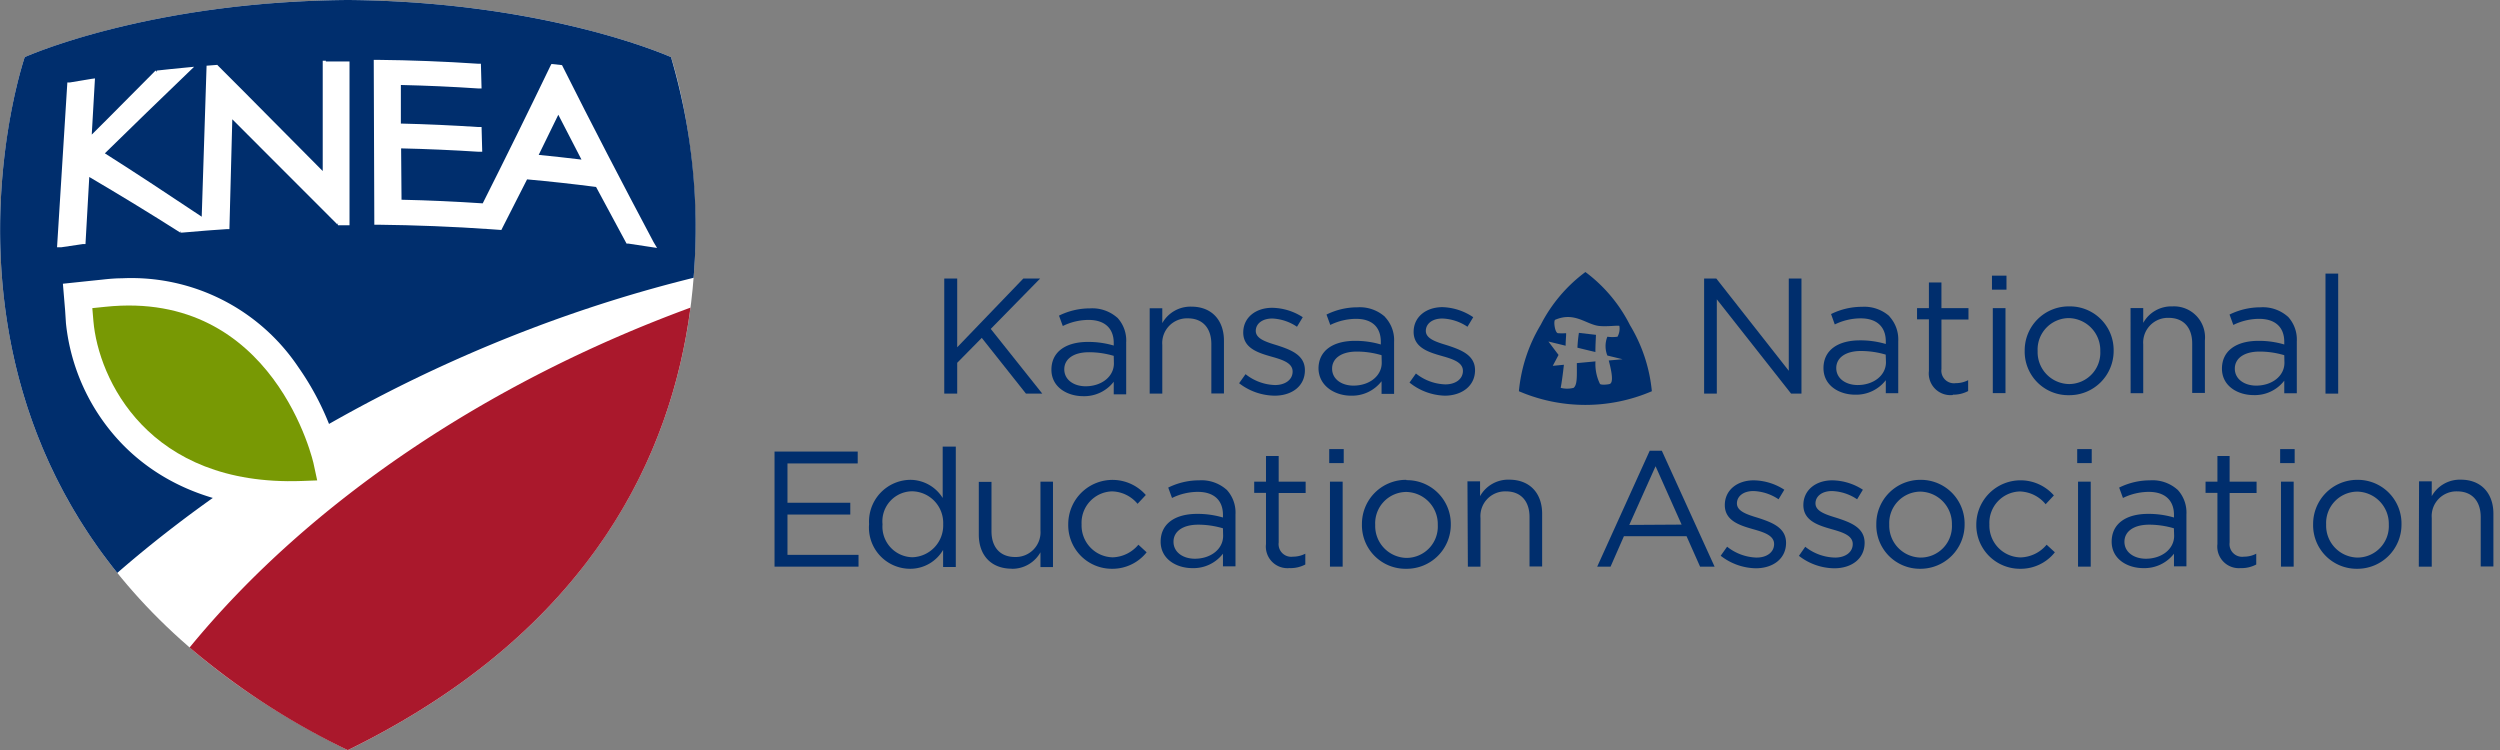 <svg id="Layer_1" data-name="Layer 1" xmlns="http://www.w3.org/2000/svg" width="303.28" height="91" viewBox="0 0 303.28 91"><rect x="0" y="0" width="303.28" height="91" fill="#808080" stroke="none"/><defs><style>.cls-1{fill:#002e6d;}.cls-2{fill:#fff;}.cls-3{fill:#aa182c;}.cls-4{fill:#789904;}</style></defs><rect class="cls-1" x="252.09" y="58.43" width="1.54" height="10.31"/><rect class="cls-1" x="251.99" y="54.48" width="1.76" height="1.7"/><path class="cls-1" d="M245.08,69a5.28,5.28,0,0,0,4.2-2l-1-.92a4.26,4.26,0,0,1-3.15,1.54,3.85,3.85,0,0,1-3.79-4v0a3.8,3.8,0,0,1,3.69-4,4.19,4.19,0,0,1,3.13,1.55l1-1.07a5.37,5.37,0,0,0-9.41,3.55v0A5.29,5.29,0,0,0,245.08,69"/><path class="cls-1" d="M233,58.21a5.34,5.34,0,0,0-5.38,5.39v0A5.28,5.28,0,0,0,232.92,69a5.36,5.36,0,0,0,5.41-5.38v0A5.31,5.31,0,0,0,233,58.21m3.79,5.43a3.8,3.8,0,0,1-3.79,4,3.87,3.87,0,0,1-3.81-4v0a3.81,3.81,0,0,1,3.77-4,3.9,3.9,0,0,1,3.83,4Z"/><path class="cls-1" d="M222.53,68.94c2.06,0,3.67-1.13,3.67-3.09v0c0-1.85-1.71-2.47-3.31-3-1.37-.42-2.65-.8-2.65-1.78v0c0-.86.78-1.5,2-1.5a5.79,5.79,0,0,1,3.05,1l.7-1.16a7,7,0,0,0-3.71-1.14c-2,0-3.51,1.18-3.51,3v0c0,1.9,1.8,2.46,3.41,2.92,1.36.38,2.58.77,2.58,1.81v0c0,1-.9,1.64-2.14,1.64A6,6,0,0,1,219,66.33l-.77,1.1a7.11,7.11,0,0,0,4.26,1.51"/><path class="cls-1" d="M213,68.94c2.05,0,3.67-1.13,3.67-3.09v0c0-1.85-1.72-2.47-3.31-3-1.38-.42-2.65-.8-2.65-1.78v0c0-.86.77-1.5,2-1.5a5.79,5.79,0,0,1,3.05,1l.7-1.16a7,7,0,0,0-3.71-1.14c-2,0-3.51,1.18-3.51,3v0c0,1.9,1.8,2.46,3.41,2.92,1.36.38,2.57.77,2.57,1.81v0c0,1-.89,1.64-2.13,1.64a6,6,0,0,1-3.57-1.32l-.78,1.1A7.14,7.14,0,0,0,213,68.94"/><path class="cls-1" d="M201.6,54.68h-1.47l-6.37,14.06h1.62L197,65.05h7.6l1.64,3.69H208Zm-3.95,9,3.19-7.12L204,63.64Z"/><path class="cls-1" d="M293.43,68.74H295v-5.9a3,3,0,0,1,3.09-3.23c1.81,0,2.85,1.2,2.85,3.11v6h1.54v-6.4c0-2.45-1.46-4.13-3.95-4.13a3.9,3.9,0,0,0-3.53,2v-1.8h-1.54Z"/><path class="cls-1" d="M286,58.21a5.35,5.35,0,0,0-5.39,5.39v0A5.28,5.28,0,0,0,285.93,69a5.35,5.35,0,0,0,5.4-5.38v0A5.3,5.3,0,0,0,286,58.21m3.79,5.43a3.81,3.81,0,0,1-3.79,4,3.87,3.87,0,0,1-3.81-4v0a3.81,3.81,0,0,1,3.77-4,3.9,3.9,0,0,1,3.83,4Z"/><rect class="cls-1" x="276.71" y="58.43" width="1.54" height="10.31"/><rect class="cls-1" x="276.61" y="54.48" width="1.76" height="1.7"/><path class="cls-1" d="M271.86,68.92a3.8,3.8,0,0,0,1.85-.44V67.17a3.17,3.17,0,0,1-1.49.36,1.53,1.53,0,0,1-1.74-1.72v-6h3.27V58.43h-3.27V55.32H269v3.11h-1.44v1.36H269V66a2.62,2.62,0,0,0,2.91,2.91"/><path class="cls-1" d="M264.16,59.41a4.55,4.55,0,0,0-3.33-1.14,8.46,8.46,0,0,0-3.75.88l.46,1.26a7.18,7.18,0,0,1,3.13-.74c1.94,0,3.06,1,3.06,2.79v.32a10.83,10.83,0,0,0-3.16-.44c-2.61,0-4.4,1.16-4.4,3.37v0c0,2.12,1.91,3.21,3.85,3.21a4.52,4.52,0,0,0,3.71-1.75v1.53h1.51v-6.3a4.08,4.08,0,0,0-1.08-3M263.75,65c0,1.64-1.54,2.78-3.43,2.78-1.4,0-2.6-.76-2.6-2.06v0c0-1.23,1.1-2.07,3-2.07a10.63,10.63,0,0,1,3,.44Z"/><path class="cls-1" d="M178.07,68.74h1.53v-5.9a3,3,0,0,1,3.09-3.23c1.82,0,2.86,1.2,2.86,3.11v6h1.53v-6.4c0-2.45-1.46-4.13-4-4.13a3.91,3.91,0,0,0-3.53,2v-1.8h-1.53Z"/><path class="cls-1" d="M170.6,58.21a5.34,5.34,0,0,0-5.38,5.39v0A5.28,5.28,0,0,0,170.56,69,5.35,5.35,0,0,0,176,63.6v0a5.31,5.31,0,0,0-5.37-5.35m3.79,5.43a3.8,3.8,0,0,1-3.79,4,3.87,3.87,0,0,1-3.8-4v0a3.8,3.8,0,0,1,3.76-4,3.9,3.9,0,0,1,3.83,4Z"/><rect class="cls-1" x="161.34" y="58.43" width="1.54" height="10.31"/><rect class="cls-1" x="161.25" y="54.48" width="1.76" height="1.7"/><path class="cls-1" d="M156.49,68.92a3.87,3.87,0,0,0,1.86-.44V67.17a3.24,3.24,0,0,1-1.5.36,1.53,1.53,0,0,1-1.73-1.72v-6h3.27V58.43h-3.27V55.32h-1.54v3.11h-1.43v1.36h1.43V66a2.62,2.62,0,0,0,2.91,2.91"/><path class="cls-1" d="M148.8,59.41a4.58,4.58,0,0,0-3.33-1.14,8.43,8.43,0,0,0-3.75.88l.46,1.26a7.15,7.15,0,0,1,3.13-.74c1.93,0,3.05,1,3.05,2.79v.32a10.81,10.81,0,0,0-3.15-.44c-2.61,0-4.41,1.16-4.41,3.37v0c0,2.12,1.92,3.21,3.85,3.21a4.51,4.51,0,0,0,3.71-1.75v1.53h1.52v-6.3a4.08,4.08,0,0,0-1.08-3M148.38,65c0,1.64-1.53,2.78-3.43,2.78-1.4,0-2.59-.76-2.59-2.06v0c0-1.23,1.09-2.07,3-2.07a10.61,10.61,0,0,1,3,.44Z"/><path class="cls-1" d="M134.89,69a5.3,5.3,0,0,0,4.21-2l-1-.92A4.23,4.23,0,0,1,135,67.61a3.86,3.86,0,0,1-3.79-4v0a3.81,3.81,0,0,1,3.69-4A4.16,4.16,0,0,1,138,61.12l1-1.07a5.37,5.37,0,0,0-9.41,3.55v0A5.29,5.29,0,0,0,134.89,69"/><path class="cls-1" d="M122.69,69a3.92,3.92,0,0,0,3.53-2v1.79h1.52V58.43h-1.52v5.91a3,3,0,0,1-3.09,3.23c-1.81,0-2.85-1.2-2.85-3.11v-6h-1.54v6.4c0,2.46,1.46,4.13,4,4.13"/><path class="cls-1" d="M114.36,54.18v6.23a4.65,4.65,0,0,0-4-2.2,5.07,5.07,0,0,0-4.93,5.37v0A5,5,0,0,0,110.41,69a4.62,4.62,0,0,0,4-2.29v2.07h1.54V54.18Zm.06,9.42a3.86,3.86,0,0,1-3.73,4,3.71,3.71,0,0,1-3.63-4v0a3.64,3.64,0,0,1,3.63-4,3.84,3.84,0,0,1,3.73,4Z"/><polygon class="cls-1" points="93.96 68.74 104.15 68.74 104.15 67.31 95.53 67.31 95.53 62.42 103.15 62.42 103.15 60.99 95.53 60.99 95.53 56.22 104.05 56.22 104.05 54.78 93.96 54.78 93.96 68.74"/><path class="cls-1" d="M258.47,47.7H260V41.79a3,3,0,0,1,3.09-3.23c1.82,0,2.85,1.2,2.85,3.11v6h1.54V41.29a3.76,3.76,0,0,0-3.95-4.12,3.89,3.89,0,0,0-3.53,2v-1.8h-1.54Z"/><path class="cls-1" d="M251,37.17a5.33,5.33,0,0,0-5.38,5.38v0A5.28,5.28,0,0,0,251,47.94a5.36,5.36,0,0,0,5.41-5.39v0A5.3,5.3,0,0,0,251,37.17m3.79,5.42a3.8,3.8,0,0,1-3.79,4,3.87,3.87,0,0,1-3.81-4v0a3.81,3.81,0,0,1,3.77-4,3.9,3.9,0,0,1,3.83,4Z"/><rect class="cls-1" x="241.75" y="37.38" width="1.54" height="10.31"/><rect class="cls-1" x="241.65" y="33.44" width="1.76" height="1.7"/><path class="cls-1" d="M236.9,47.88a3.87,3.87,0,0,0,1.86-.44V46.12a3.24,3.24,0,0,1-1.5.36,1.53,1.53,0,0,1-1.74-1.72v-6h3.28V37.38h-3.28V34.27H234v3.11h-1.44v1.36H234V45a2.63,2.63,0,0,0,2.91,2.92"/><path class="cls-1" d="M229.21,38.36a4.58,4.58,0,0,0-3.33-1.14,8.4,8.4,0,0,0-3.75.88l.45,1.26a7.19,7.19,0,0,1,3.14-.74c1.93,0,3.05,1,3.05,2.79v.32a10.81,10.81,0,0,0-3.15-.44c-2.62,0-4.41,1.16-4.41,3.37v0c0,2.12,1.91,3.22,3.85,3.22a4.53,4.53,0,0,0,3.71-1.76V47.7h1.51V41.39a4.12,4.12,0,0,0-1.07-3m-.42,5.55c0,1.63-1.54,2.77-3.43,2.77-1.4,0-2.6-.76-2.6-2.06v0c0-1.23,1.1-2.07,3-2.07a10.61,10.61,0,0,1,3,.44Z"/><rect class="cls-1" x="282.11" y="33.19" width="1.54" height="14.56"/><path class="cls-1" d="M277.55,38.42a4.56,4.56,0,0,0-3.33-1.14,8.46,8.46,0,0,0-3.75.88l.46,1.26a7.15,7.15,0,0,1,3.13-.74c1.94,0,3.05,1,3.05,2.79v.32a10.71,10.71,0,0,0-3.15-.44c-2.61,0-4.41,1.16-4.41,3.37v0c0,2.12,1.92,3.21,3.85,3.21a4.51,4.51,0,0,0,3.71-1.75v1.53h1.52v-6.3a4.08,4.08,0,0,0-1.08-3M277.13,44c0,1.64-1.53,2.78-3.43,2.78-1.39,0-2.59-.76-2.59-2.06v0c0-1.23,1.1-2.07,3-2.07a10.5,10.5,0,0,1,3,.44Z"/><polygon class="cls-1" points="206.73 47.75 208.27 47.75 208.27 36.31 217.28 47.75 218.54 47.75 218.54 33.79 217 33.79 217 44.98 208.21 33.79 206.73 33.79 206.73 47.75"/><path class="cls-1" d="M175.27,48c2,0,3.67-1.13,3.67-3.09v0c0-1.85-1.72-2.47-3.31-3-1.38-.42-2.66-.8-2.66-1.77v0c0-.86.78-1.5,2-1.5a5.81,5.81,0,0,1,3.05,1l.7-1.16A7.06,7.06,0,0,0,175,37.26c-2,0-3.51,1.18-3.51,3v0c0,1.9,1.79,2.46,3.41,2.92,1.35.38,2.57.77,2.57,1.81v0c0,1-.9,1.64-2.13,1.64a6,6,0,0,1-3.57-1.32l-.78,1.1A7.14,7.14,0,0,0,175.27,48"/><path class="cls-1" d="M168,38.42a4.58,4.58,0,0,0-3.33-1.14,8.43,8.43,0,0,0-3.75.88l.46,1.26a7.15,7.15,0,0,1,3.13-.74c1.93,0,3,1,3,2.79v.32a10.76,10.76,0,0,0-3.15-.44c-2.61,0-4.41,1.16-4.41,3.37v0C160,46.88,162,48,163.89,48a4.51,4.51,0,0,0,3.71-1.75v1.53h1.52v-6.3a4.08,4.08,0,0,0-1.08-3M167.62,44c0,1.64-1.53,2.78-3.43,2.78-1.4,0-2.59-.76-2.59-2.06v0c0-1.23,1.1-2.07,3-2.07a10.55,10.55,0,0,1,3,.44Z"/><path class="cls-1" d="M154.63,48c2.06,0,3.67-1.13,3.67-3.09v0c0-1.85-1.71-2.47-3.31-3-1.38-.42-2.65-.8-2.65-1.77v0c0-.86.78-1.5,2-1.5a5.79,5.79,0,0,1,3,1l.7-1.16a7,7,0,0,0-3.71-1.14c-2,0-3.51,1.18-3.51,3v0c0,1.9,1.8,2.46,3.41,2.92,1.36.38,2.58.77,2.58,1.81v0c0,1-.9,1.64-2.14,1.64a6,6,0,0,1-3.57-1.32l-.78,1.1A7.16,7.16,0,0,0,154.63,48"/><path class="cls-1" d="M139.47,47.75H141v-5.9a3,3,0,0,1,3.1-3.23c1.81,0,2.85,1.2,2.85,3.11v6h1.53v-6.4c0-2.45-1.45-4.13-3.95-4.13a3.91,3.91,0,0,0-3.53,2v-1.8h-1.53Z"/><path class="cls-1" d="M135.55,38.55a4.58,4.58,0,0,0-3.33-1.14,8.43,8.43,0,0,0-3.75.88l.46,1.26a7.11,7.11,0,0,1,3.13-.74c1.93,0,3.05,1,3.05,2.79v.32a10.81,10.81,0,0,0-3.15-.44c-2.61,0-4.41,1.16-4.41,3.37v0c0,2.12,1.92,3.21,3.85,3.21a4.51,4.51,0,0,0,3.71-1.75v1.53h1.51v-6.3a4.06,4.06,0,0,0-1.07-3m-.42,5.54c0,1.64-1.54,2.78-3.43,2.78-1.4,0-2.59-.76-2.59-2.06v0c0-1.23,1.09-2.07,3-2.07a10.61,10.61,0,0,1,3,.44Z"/><polygon class="cls-1" points="114.55 47.75 116.12 47.75 116.12 44.01 119.1 40.99 124.46 47.75 126.44 47.75 120.19 39.9 126.18 33.79 124.14 33.79 116.12 42.13 116.12 33.79 114.55 33.79 114.55 47.75"/><path class="cls-1" d="M191.36,42.18l2.18.53c0-.82.05-1.58.07-2.09l-2.07-.24A17.39,17.39,0,0,0,191.36,42.18Z"/><path class="cls-1" d="M197.74,39.45A18.27,18.27,0,0,0,192.33,33a18.37,18.37,0,0,0-5.42,6.4,19.05,19.05,0,0,0-2.65,8.06,20.42,20.42,0,0,0,16.13,0A19,19,0,0,0,197.74,39.45Zm-2.46,7.13c-.21.07-1,.15-1.18,0a5.47,5.47,0,0,1-.55-2.74l-2.26.21c0,1.58.07,2.62-.39,3a3.12,3.12,0,0,1-1.57,0c.13-.67.27-1.71.39-2.8l-1.35.13.7-1.32-1.23-1.63,2.09.51c0-.63.07-1.17.06-1.52a7.41,7.41,0,0,1-1,0c-.37-.06-.56-1.53-.32-1.63,2.35-1,3.73.56,5.3.75,1,.11,2.39-.1,2.48,0a2,2,0,0,1-.23,1.31,4.83,4.83,0,0,1-1.23,0,3.1,3.1,0,0,0,0,2.28l1.85.45-1.68.15C195.55,45.2,195.74,46.41,195.28,46.58Z"/><path class="cls-2" d="M42.19,91C100.43,62.51,81.4,6.93,81.4,6.93S66.48.19,42.19,0C17.89.19,3,6.93,3,6.93S-16.06,62.51,42.19,91"/><path class="cls-1" d="M84.14,33.7A73.2,73.2,0,0,0,81.4,6.93S66.48.19,42.19,0C17.89.19,3,6.93,3,6.93S-8.7,41,14.23,69.5C32.16,53.9,57.08,40.36,84.14,33.7"/><path class="cls-3" d="M23,78.55A88.57,88.57,0,0,0,42.19,91C71.85,76.49,81.46,55,83.76,37.32,59.21,46.34,37.52,60.84,23,78.55"/><path class="cls-2" d="M39.54,7.37h-.39l0,13.38C34.74,16.33,30.5,12,26.48,8l-.12-.13-1.3.1-.59,18.32c-4-2.67-7.92-5.26-11.75-7.69,3.43-3.35,6.78-6.62,10-9.7l.83-.8-1.13.11c-1.13.11-2.27.22-3.4.35l0,.2-.1-.2-.12.06-.05.06c-2.5,2.49-5,5.06-7.62,7.65l.39-6.82L11,9.58,8.5,10,8.17,10,6.92,30,7.41,30c.87-.14,1.74-.27,2.63-.39l.33,0,.46-8.14c3.61,2.12,7.32,4.38,11,6.72l.11-.18-.06.21.06,0h.14l2.74-.23.64-.05,2-.14.37,0,.35-13.33c4,4,8.25,8.24,12.72,12.73l.14-.14-.08.2.06.07H42.4l0-19.87H42l-2.48,0"/><path class="cls-2" d="M79.28,29.36c-3.79-7.14-7.51-14.29-11-21.26l-.1-.2L66.9,7.76,66.77,8c-2.65,5.5-5.41,11.11-8.21,16.67-3.28-.22-6.59-.37-9.85-.44L48.66,18c3.12.07,6.28.21,9.4.41l.44,0-.08-3-.38,0c-3.12-.2-6.29-.35-9.41-.42l0-4.68c3.1.07,6.24.21,9.36.42l.43,0-.08-3-.37,0c-4-.27-8.16-.43-12.23-.47h-.4l.07,20h.4c4.55.05,9.18.23,13.76.55l1.25.09.12-.24q1.51-3,3-5.9c2.78.25,5.59.56,8.37.92,1.19,2.22,2.38,4.44,3.59,6.67l.11.2.21,0,2.7.41.79.12Zm-8.74-10c-1.74-.21-3.48-.4-5.19-.57.8-1.63,1.6-3.25,2.38-4.87.93,1.81,1.86,3.62,2.81,5.44"/><path class="cls-2" d="M14.79,33.76c-.78,0-1.58.07-2.38.16l-1.55.16-3.23.34.27,3.24L8,39.21a24.78,24.78,0,0,0,6.71,14.54c3.63,3.8,10.33,8.25,21.68,7.92h.28l.8-.73,2.69-2.68,1.53-.66-.39-1.85A33.49,33.49,0,0,0,36.2,44.55,24.38,24.38,0,0,0,14.79,33.76"/><path class="cls-4" d="M11.33,38.93c.59,7,6.62,20.08,25.25,19.42l1.9-.07-.4-1.85c0-.22-4.79-21.38-25.32-19.21l-1.56.16Z"/></svg>